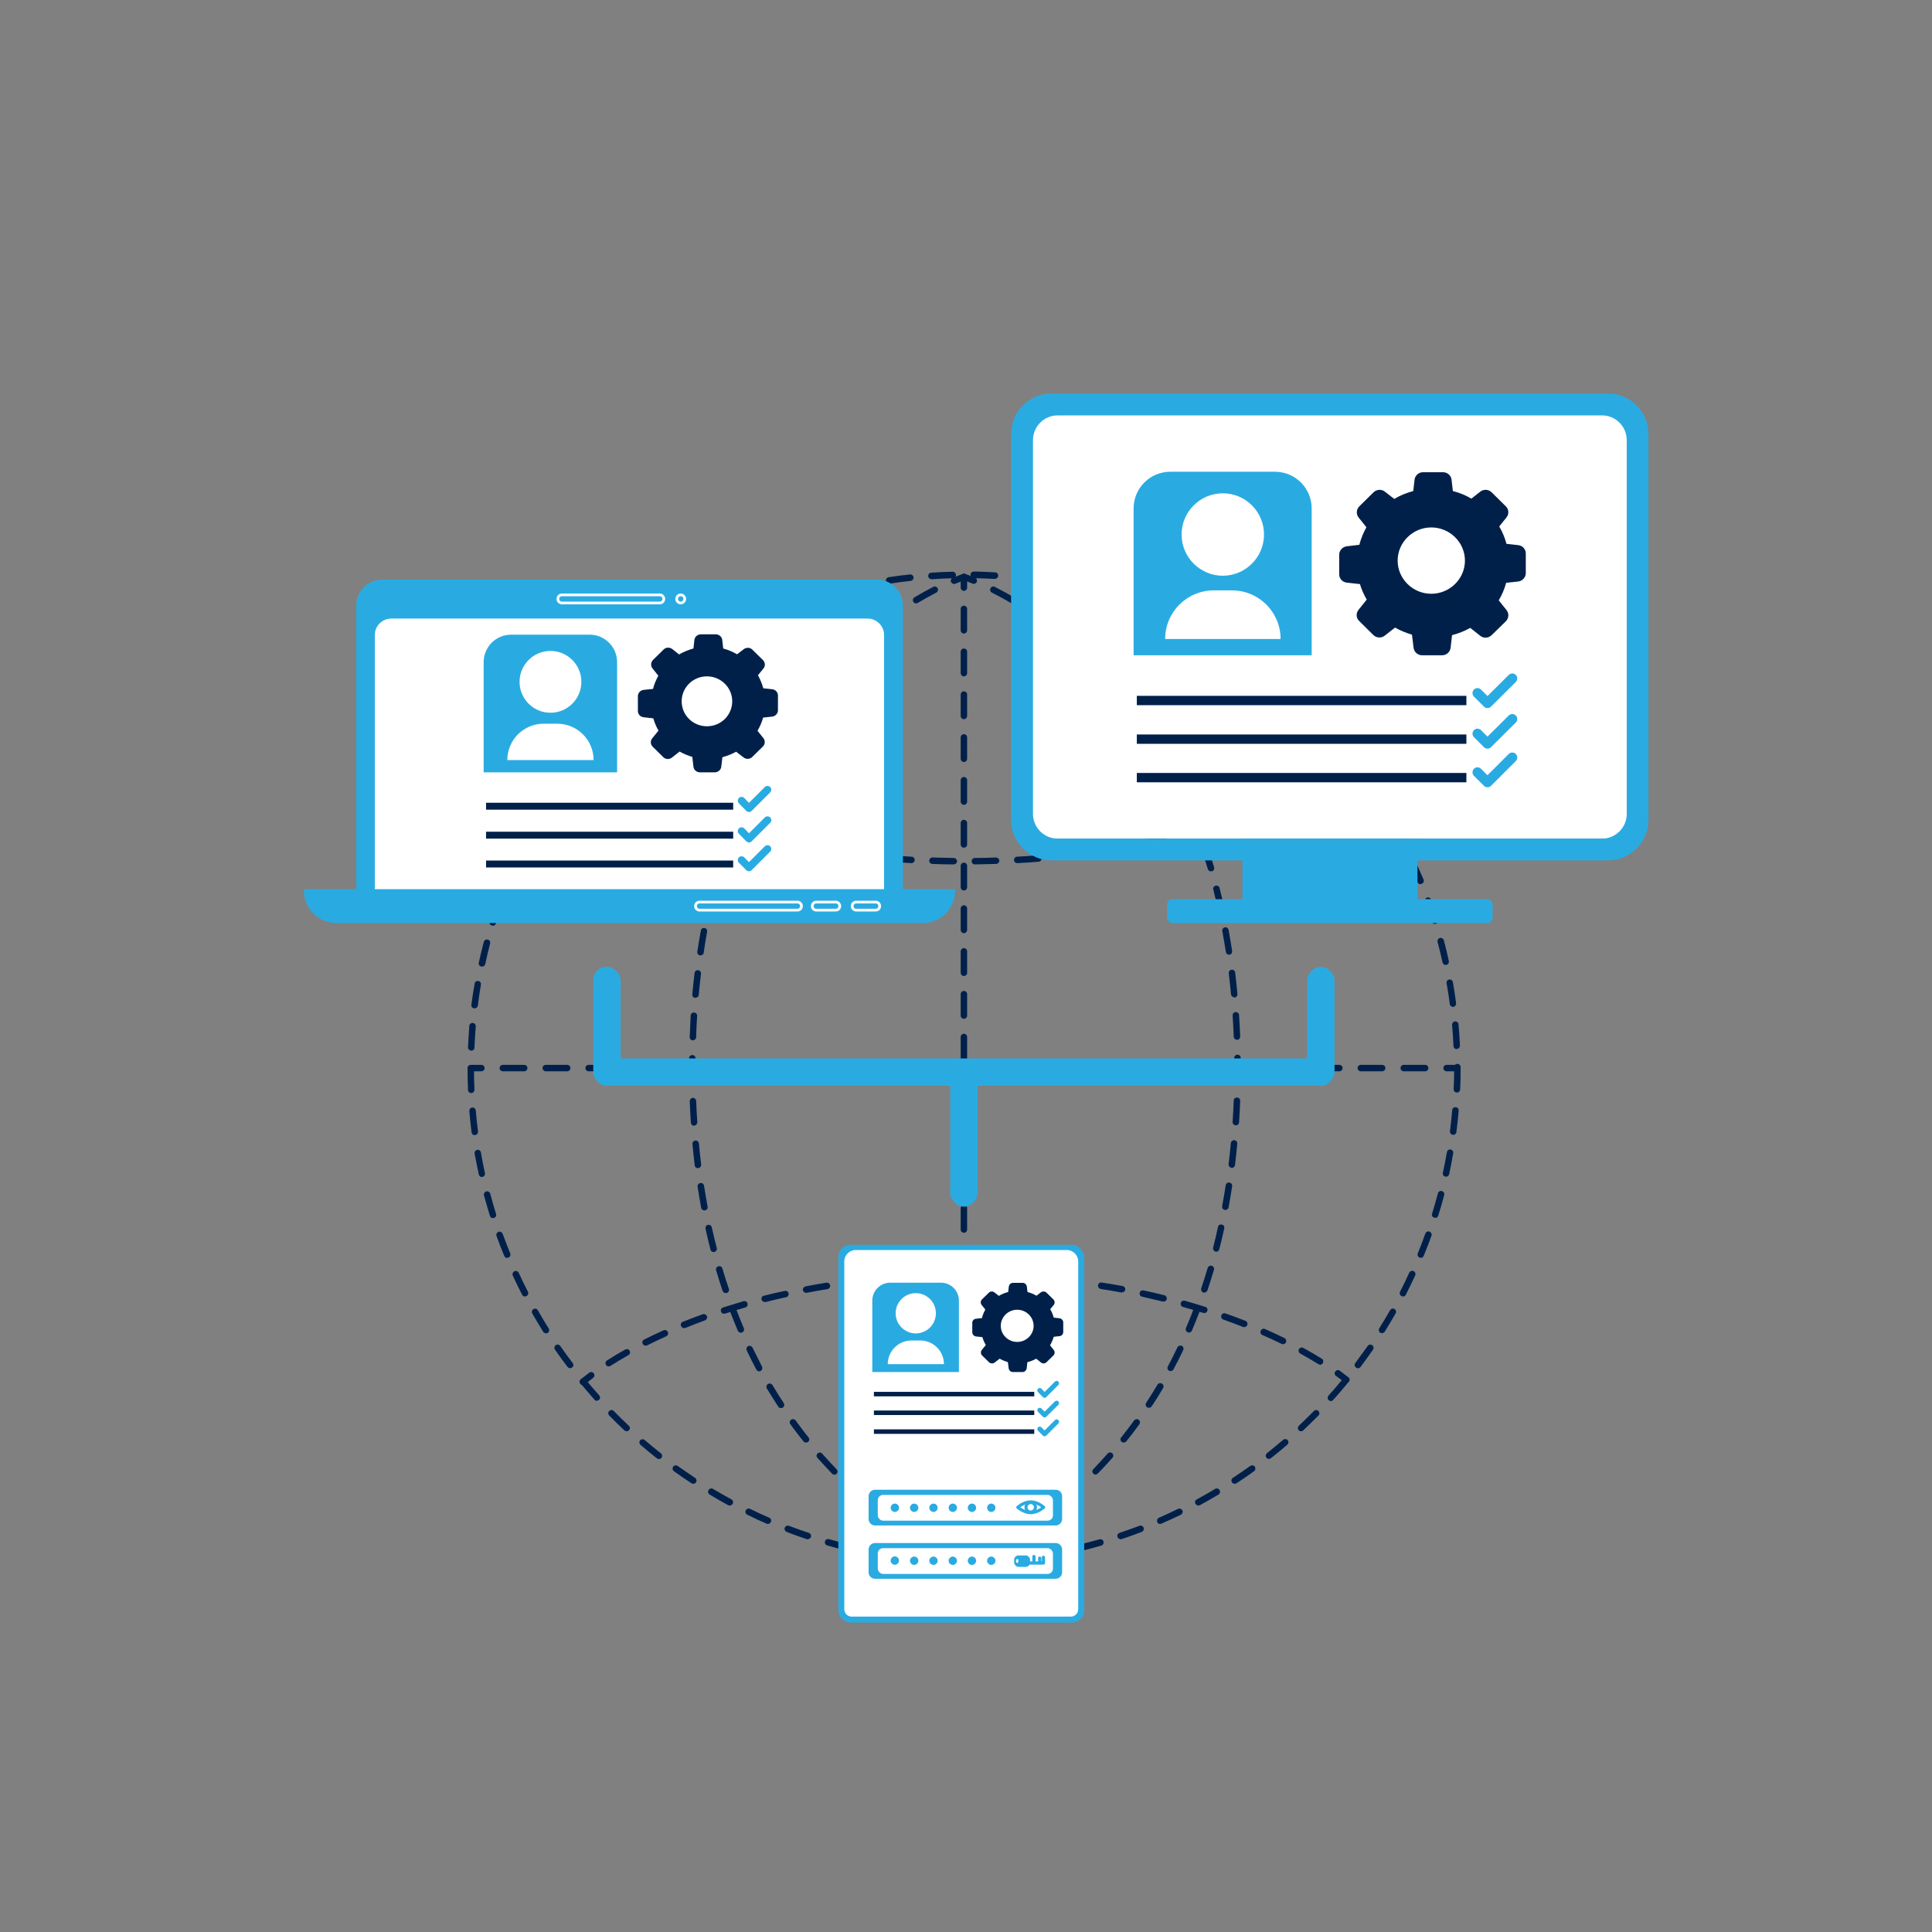 <?xml version="1.0" encoding="UTF-8"?>
<svg id="IPSEC-standard_connection_encryption" data-name="IPSEC-standard connection encryption" xmlns="http://www.w3.org/2000/svg" viewBox="0 0 120 120">
  <rect x="0" y="0" width="120" height="120" fill="#808080" stroke="none"/>
  <defs>
    <style>
      .cls-1 {
        stroke-width: .47px;
      }

      .cls-1, .cls-2, .cls-3, .cls-4 {
        fill: none;
      }

      .cls-1, .cls-2, .cls-4 {
        stroke: #29abe2;
        stroke-linecap: round;
        stroke-linejoin: round;
      }

      .cls-2 {
        stroke-width: .3px;
      }

      .cls-3 {
        stroke: #fff;
        stroke-miterlimit: 10;
        stroke-width: .17px;
      }

      .cls-4 {
        stroke-width: .62px;
      }

      .cls-5 {
        fill: #fff;
      }

      .cls-5, .cls-6, .cls-7 {
        stroke-width: 0px;
      }

      .cls-6 {
        fill: #29abe2;
      }

      .cls-7 {
        fill: #00204a;
      }
    </style>
  </defs>
  <g>
    <path class="cls-7" d="M59.87,97.18c-.22,0-.43,0-.65,0-.11,0-.2-.09-.2-.21,0-.11.09-.2.2-.2h0c.44,0,.87,0,1.31,0,.11,0,.2.09.21.2,0,.11-.09.2-.2.21-.23,0-.45,0-.68,0ZM57.91,97.11s0,0-.01,0c-.44-.03-.88-.07-1.32-.11-.11-.01-.19-.11-.18-.22.01-.11.11-.19.22-.18.43.05.87.08,1.3.11.11,0,.2.1.19.21,0,.11-.1.19-.2.19ZM61.86,97.11c-.11,0-.19-.08-.2-.19,0-.11.08-.21.19-.21.43-.03.87-.07,1.3-.11.11-.01.21.07.22.18.01.11-.07.21-.18.22-.44.05-.88.08-1.32.11,0,0,0,0-.01,0ZM55.29,96.84s-.02,0-.03,0c-.44-.07-.88-.14-1.31-.23-.11-.02-.18-.13-.16-.24.02-.11.13-.18.24-.16.43.08.86.16,1.29.22.11.02.19.12.17.23-.01.1-.1.17-.2.17ZM64.48,96.83c-.1,0-.18-.07-.2-.17-.02-.11.06-.21.17-.23.43-.06.87-.14,1.29-.22.11-.02.21.05.24.16.02.11-.05.22-.16.24-.43.08-.87.16-1.31.23-.01,0-.02,0-.03,0ZM52.71,96.33s-.03,0-.05,0c-.43-.1-.86-.22-1.28-.34-.11-.03-.17-.14-.14-.25.03-.11.14-.17.25-.14.42.12.84.23,1.27.33.11.03.17.13.15.24-.02.09-.1.15-.2.15ZM67.07,96.33c-.09,0-.17-.06-.2-.15-.03-.11.04-.22.15-.24.42-.1.85-.21,1.27-.33.11-.03.22.03.25.14.03.11-.03.22-.14.25-.42.12-.85.24-1.28.34-.02,0-.03,0-.05,0ZM50.17,95.61s-.04,0-.06-.01c-.42-.14-.84-.29-1.25-.45-.1-.04-.16-.16-.12-.26.04-.1.16-.16.26-.12.41.16.82.3,1.24.44.11.04.16.15.13.25-.03.08-.11.14-.19.14ZM69.6,95.6c-.08,0-.16-.05-.19-.14-.04-.11.02-.22.13-.25.41-.14.83-.29,1.23-.44.1-.04.22.01.26.12.04.1-.01.22-.12.26-.41.16-.83.31-1.25.45-.02,0-.04.01-.06.01ZM47.7,94.66s-.05,0-.08-.02c-.4-.17-.81-.36-1.21-.56-.1-.05-.14-.17-.09-.27.05-.1.17-.14.27-.09.39.19.79.38,1.19.55.1.04.15.16.1.26-.03.08-.11.12-.18.12ZM72.06,94.66c-.08,0-.15-.05-.18-.12-.04-.1,0-.22.1-.27.4-.17.8-.36,1.19-.55.1-.05.22,0,.27.09.05.1,0,.22-.09.27-.4.19-.8.38-1.2.55-.03.01-.05.02-.08.02ZM45.33,93.51s-.07,0-.1-.02c-.39-.21-.78-.43-1.15-.66-.1-.06-.13-.18-.07-.28.06-.1.18-.13.28-.07.37.22.76.44,1.14.65.1.05.13.18.08.27-.04.07-.11.11-.18.11ZM74.43,93.51c-.07,0-.14-.04-.18-.11-.05-.1-.02-.22.08-.27.38-.21.77-.42,1.14-.65.09-.06.22-.03.28.07.06.1.03.22-.07.28-.38.22-.76.45-1.15.66-.03.02-.06.02-.1.02ZM43.06,92.16s-.08-.01-.11-.03c-.37-.24-.74-.5-1.09-.75-.09-.06-.11-.19-.05-.28.07-.09.19-.11.28-.05.35.25.72.5,1.08.74.09.06.12.19.06.28-.04.06-.1.09-.17.09ZM76.69,92.16c-.07,0-.13-.03-.17-.09-.06-.09-.04-.22.06-.28.36-.24.73-.49,1.08-.74.09-.06.22-.04.28.05.06.09.04.22-.05.28-.36.26-.72.51-1.09.75-.03.02-.07.03-.11.03ZM78.82,90.62c-.06,0-.12-.03-.16-.08-.07-.09-.05-.21.03-.28.34-.27.68-.55,1.01-.83.08-.07.21-.06.28.02.07.08.06.21-.02.28-.33.29-.68.57-1.02.84-.04.03-.08.04-.12.04ZM40.92,90.62s-.09-.01-.12-.04c-.35-.27-.69-.56-1.02-.84-.08-.07-.09-.2-.02-.28.07-.08.2-.09.28-.02.33.28.67.56,1.01.83.09.07.1.2.03.28-.04.05-.1.08-.16.08ZM80.82,88.9c-.05,0-.11-.02-.15-.06-.08-.08-.07-.21,0-.28.32-.3.63-.61.94-.92.08-.08.21-.08.28,0,.08.08.08.21,0,.28-.31.31-.63.63-.95.93-.04.04-.09.05-.14.05ZM38.93,88.9s-.1-.02-.14-.05c-.32-.3-.64-.61-.95-.93-.08-.08-.08-.21,0-.28.08-.08.21-.08.28,0,.31.31.62.62.94.92.08.08.09.2,0,.28-.04.04-.09.06-.15.06ZM82.66,87.02s-.1-.02-.13-.05c-.08-.07-.09-.2-.02-.28.29-.32.58-.66.85-.99.07-.09.2-.1.28-.03.09.07.1.2.03.28-.28.34-.57.68-.87,1.01-.04.04-.09.07-.15.07ZM37.08,87.01c-.06,0-.11-.02-.15-.07-.29-.33-.59-.67-.87-1.01-.07-.09-.06-.21.03-.28.09-.07.21-.06.28.03.28.34.56.67.85.99.07.08.07.21-.02.28-.04.03-.09.05-.13.05ZM84.34,84.98s-.08-.01-.12-.04c-.09-.07-.11-.19-.04-.28.26-.35.52-.71.77-1.06.06-.09.19-.11.28-.05.09.06.11.19.05.28-.25.36-.51.72-.78,1.08-.04.05-.1.08-.16.08ZM35.41,84.98c-.06,0-.12-.03-.16-.08-.27-.35-.53-.71-.78-1.07-.06-.09-.04-.22.05-.28.09-.06.22-.04.28.05.25.36.5.71.77,1.06.07.09.05.22-.04.28-.04.03-.08.04-.12.04ZM33.91,82.81c-.07,0-.13-.03-.17-.09-.23-.37-.46-.76-.68-1.14-.05-.1-.02-.22.08-.27.1-.06.22-.02.27.08.21.38.44.75.67,1.12.06.09.03.22-.06.28-.03.02-.07.03-.11.03ZM85.84,82.81s-.07-.01-.11-.03c-.09-.06-.12-.18-.06-.28.23-.37.46-.75.67-1.12.06-.1.18-.13.27-.08.1.06.13.18.08.27-.22.38-.45.77-.68,1.14-.04.06-.1.09-.17.09ZM32.61,80.53c-.07,0-.14-.04-.18-.11-.2-.39-.4-.79-.58-1.19-.05-.1,0-.22.1-.27.1-.05.22,0,.27.1.18.39.37.79.57,1.17.05.1.01.22-.09.27-.03.01-.06.02-.09.02ZM87.14,80.52s-.06,0-.09-.02c-.1-.05-.14-.17-.09-.27.2-.39.39-.78.57-1.18.05-.1.17-.15.27-.1.1.05.15.17.1.27-.19.4-.38.8-.58,1.2-.04.07-.11.11-.18.11ZM31.51,78.14c-.08,0-.15-.05-.19-.13-.17-.41-.33-.82-.48-1.24-.04-.11.02-.22.12-.26.1-.04.22.02.26.12.15.41.31.82.47,1.22.04.1,0,.22-.11.26-.02.01-.05.01-.08.01ZM88.25,78.12s-.05,0-.08-.01c-.1-.04-.15-.16-.11-.26.17-.41.32-.82.47-1.23.04-.11.15-.16.26-.12.1.04.16.15.12.26-.15.41-.31.83-.48,1.24-.03.08-.11.13-.19.13ZM30.62,75.66c-.09,0-.17-.06-.19-.14-.13-.42-.25-.85-.37-1.27-.03-.11.04-.22.14-.25.11-.03.22.04.25.14.11.42.23.84.36,1.26.03.11-.03.22-.13.25-.02,0-.04,0-.06,0ZM89.14,75.63s-.04,0-.06,0c-.11-.03-.17-.15-.13-.25.13-.42.25-.84.36-1.26.03-.11.14-.17.25-.14.11.03.17.14.14.25-.11.42-.23.85-.37,1.28-.03.09-.11.14-.19.14ZM29.94,73.11c-.09,0-.18-.06-.2-.16-.09-.43-.18-.87-.26-1.3-.02-.11.05-.21.16-.23.11-.02.21.05.23.16.07.43.16.86.25,1.28.02.11-.05.22-.15.24-.01,0-.03,0-.04,0ZM89.81,73.08s-.03,0-.04,0c-.11-.02-.18-.13-.15-.24.09-.43.18-.86.25-1.28.02-.11.12-.18.23-.16.11.02.18.12.16.23-.07.43-.16.87-.25,1.3-.02.09-.1.16-.2.16ZM29.49,70.51c-.1,0-.19-.07-.2-.18-.06-.44-.1-.88-.14-1.32,0-.11.07-.21.18-.22.11-.01.21.07.22.18.04.43.08.87.14,1.3.01.11-.06.21-.17.23,0,0-.02,0-.03,0ZM90.26,70.48s-.02,0-.03,0c-.11-.01-.19-.12-.17-.23.06-.43.1-.87.14-1.3,0-.11.1-.19.22-.18.11,0,.19.11.18.22-.04.44-.08.88-.14,1.32-.01.1-.1.18-.2.18ZM29.27,67.89c-.11,0-.2-.08-.2-.19-.02-.44-.03-.88-.03-1.33,0-.11.09-.2.2-.2h0c.11,0,.2.09.2.2,0,.44.01.88.03,1.31,0,.11-.08.21-.19.21,0,0,0,0,0,0ZM90.48,67.86s0,0,0,0c-.11,0-.2-.1-.19-.21.02-.43.03-.87.03-1.31v-.06c0-.11.09-.2.2-.2s.2.09.2.2v.06c0,.44,0,.89-.03,1.33,0,.11-.09.19-.2.19ZM29.26,65.25s0,0,0,0c-.11,0-.2-.1-.19-.21.02-.44.05-.89.08-1.32,0-.11.1-.19.22-.18.11,0,.19.11.18.22-.04.43-.06.87-.08,1.31,0,.11-.09.19-.2.19ZM90.48,65.16c-.11,0-.2-.08-.2-.19-.02-.43-.05-.87-.09-1.31,0-.11.07-.21.18-.22.11-.01.21.07.22.18.04.44.07.88.09,1.32,0,.11-.08.21-.19.21,0,0,0,0,0,0ZM29.48,62.63s-.02,0-.03,0c-.11-.01-.19-.11-.17-.23.06-.44.12-.88.2-1.31.02-.11.12-.18.23-.16.11.02.18.12.16.23-.07.43-.14.86-.19,1.29-.01.1-.1.18-.2.18ZM90.25,62.54c-.1,0-.19-.07-.2-.18-.06-.43-.12-.87-.2-1.29-.02-.11.05-.21.16-.23.11-.02.21.05.23.16.08.43.14.87.2,1.31.01.11-.06.21-.17.23,0,0-.02,0-.03,0ZM29.93,60.03s-.03,0-.04,0c-.11-.02-.18-.13-.15-.24.09-.43.2-.86.31-1.29.03-.11.14-.17.25-.14.11.03.17.14.14.25-.11.42-.21.85-.3,1.27-.02.09-.1.16-.2.16ZM89.8,59.94c-.09,0-.18-.06-.2-.16-.09-.43-.2-.85-.31-1.27-.03-.11.04-.22.14-.25.11-.03.22.04.25.14.11.42.22.86.31,1.29.02.11-.04.22-.15.24-.01,0-.03,0-.04,0ZM30.6,57.48s-.04,0-.06,0c-.11-.03-.17-.15-.13-.25.13-.42.27-.85.42-1.26.04-.1.15-.16.26-.12.1.04.16.15.12.26-.15.41-.29.83-.41,1.25-.03.09-.11.14-.19.14ZM89.12,57.39c-.09,0-.17-.06-.19-.14-.13-.41-.27-.83-.42-1.24-.04-.1.02-.22.12-.26.1-.04.22.02.26.12.15.42.29.84.42,1.26.03.11-.03.22-.13.25-.02,0-.04,0-.06,0ZM31.49,54.99s-.05,0-.08-.01c-.1-.04-.15-.16-.11-.26.17-.41.34-.82.53-1.22.05-.1.17-.15.27-.1.1.05.15.17.1.27-.18.4-.36.8-.52,1.2-.03.08-.11.13-.19.13ZM88.23,54.92c-.08,0-.15-.05-.19-.13-.16-.4-.34-.8-.52-1.2-.05-.1,0-.22.1-.27.1-.05.22,0,.27.1.18.4.36.81.53,1.21.04.1,0,.22-.11.26-.03.01-.05.02-.08.02ZM32.59,52.59s-.06,0-.09-.02c-.1-.05-.14-.17-.09-.27.2-.39.41-.79.63-1.17.06-.1.18-.13.27-.08.1.05.13.18.08.27-.21.38-.42.77-.62,1.15-.04.07-.11.11-.18.11ZM87.13,52.53c-.07,0-.14-.04-.18-.11-.2-.39-.41-.77-.62-1.15-.06-.1-.02-.22.07-.27.1-.06.22-.02.27.08.22.38.43.77.63,1.16.05.1.01.22-.09.27-.03.02-.06.02-.09.02ZM33.89,50.3s-.07,0-.11-.03c-.09-.06-.12-.18-.06-.28.23-.37.48-.75.73-1.11.06-.09.19-.11.28-.05.09.06.11.19.05.28-.25.36-.49.73-.72,1.1-.04.06-.1.09-.17.09ZM85.82,50.24c-.07,0-.13-.03-.17-.09-.23-.37-.47-.74-.72-1.09-.06-.09-.04-.22.05-.28.09-.06.22-.04.28.05.25.36.49.73.73,1.11.06.09.03.22-.06.28-.03.02-.07.03-.11.03ZM35.39,48.12s-.08-.01-.12-.04c-.09-.07-.11-.19-.04-.28.26-.35.54-.7.82-1.04.07-.09.2-.1.28-.03.09.07.1.2.03.28-.28.34-.55.68-.81,1.03-.04.05-.1.08-.16.08ZM84.32,48.08c-.06,0-.12-.03-.16-.08-.26-.35-.53-.69-.81-1.03-.07-.09-.06-.21.03-.28.09-.07.21-.06.28.03.28.34.56.69.82,1.04.07.09.05.22-.04.28-.04.03-.08.04-.12.04ZM37.06,46.09s-.1-.02-.13-.05c-.08-.07-.09-.2-.02-.28.29-.33.6-.65.91-.97.08-.08.21-.08.28,0,.08.08.08.21,0,.28-.3.31-.6.63-.9.96-.04.04-.09.07-.15.07ZM82.65,46.05c-.06,0-.11-.02-.15-.07-.29-.32-.59-.64-.9-.95-.08-.08-.08-.21,0-.28.08-.08.21-.08.28,0,.31.31.61.64.91.97.07.08.07.21-.01.28-.04.03-.09.05-.13.05ZM38.91,44.2c-.05,0-.11-.02-.15-.06-.08-.08-.07-.21,0-.28.32-.3.65-.6.99-.89.08-.07.21-.06.28.02.07.08.06.21-.02.28-.33.28-.66.58-.97.88-.04.04-.09.05-.14.05ZM80.8,44.16s-.1-.02-.14-.05c-.32-.3-.65-.59-.98-.87-.08-.07-.09-.2-.02-.28.07-.08.2-.09.28-.02.33.29.66.58.99.89.08.08.09.2,0,.28-.04.04-.09.06-.15.06ZM40.9,42.48c-.06,0-.12-.03-.16-.08-.07-.09-.05-.21.03-.28.34-.27.7-.54,1.06-.8.09-.07.22-.04.28.05.07.09.04.22-.05.28-.35.25-.7.52-1.04.79-.04.03-.08.04-.12.04ZM78.8,42.45s-.09-.01-.12-.04c-.34-.27-.69-.53-1.05-.79-.09-.06-.11-.19-.05-.28.07-.09.19-.11.28-.05.36.26.72.53,1.06.8.09.07.1.2.03.28-.04.05-.1.08-.16.08ZM43.04,40.94c-.07,0-.13-.03-.17-.09-.06-.09-.04-.22.06-.28.37-.24.75-.48,1.12-.71.1-.06.22-.03.28.07.06.1.03.22-.07.28-.37.22-.74.46-1.11.7-.03.02-.07.03-.11.03ZM76.66,40.91s-.08-.01-.11-.03c-.36-.24-.74-.47-1.11-.7-.1-.06-.13-.18-.07-.28.06-.1.18-.13.28-.07.38.23.76.46,1.13.7.09.06.12.19.06.28-.04.06-.1.09-.17.09ZM45.29,39.59c-.07,0-.14-.04-.18-.11-.05-.1-.02-.22.08-.27.39-.21.78-.41,1.18-.61.1-.05.22,0,.27.09.05.1,0,.22-.09.27-.39.19-.78.39-1.16.6-.03.02-.06.02-.1.02ZM74.39,39.56s-.06,0-.1-.02c-.38-.21-.78-.41-1.17-.6-.1-.05-.14-.17-.09-.27.05-.1.17-.14.27-.09.4.19.79.4,1.18.61.1.05.13.17.08.27-.04.07-.11.11-.18.11ZM47.66,38.44c-.08,0-.15-.05-.18-.12-.04-.1,0-.22.1-.27.4-.17.81-.34,1.22-.5.1-.04.22.01.26.12.04.1-.01.22-.12.26-.41.16-.81.32-1.21.5-.03.01-.05.02-.08.02ZM72.02,38.4s-.05,0-.08-.02c-.4-.17-.81-.34-1.22-.49-.1-.04-.16-.16-.12-.26.04-.1.16-.16.26-.12.41.16.83.33,1.23.5.1.04.15.16.11.26-.03.08-.11.12-.19.12ZM50.11,37.49c-.08,0-.16-.05-.19-.14-.04-.11.02-.22.13-.25.42-.14.84-.27,1.27-.4.11-.03.22.03.25.14.03.11-.03.22-.14.25-.42.12-.84.25-1.25.39-.02,0-.04.01-.06.01ZM69.55,37.46s-.04,0-.06-.01c-.41-.14-.83-.27-1.25-.39-.11-.03-.17-.14-.14-.25.03-.11.14-.17.25-.14.42.12.85.25,1.27.39.11.04.16.15.13.25-.03.08-.11.14-.19.14ZM52.65,36.76c-.09,0-.17-.06-.2-.15-.03-.11.04-.22.15-.24.43-.1.86-.2,1.3-.28.11-.02.21.05.24.16.02.11-.05.22-.16.24-.43.08-.86.18-1.28.28-.02,0-.03,0-.05,0ZM67.01,36.74s-.03,0-.05,0c-.42-.1-.85-.19-1.28-.28-.11-.02-.18-.13-.16-.24.02-.11.13-.18.24-.16.43.08.87.18,1.3.28.11.03.17.13.15.24-.02.09-.1.15-.2.15ZM55.23,36.25c-.1,0-.18-.07-.2-.17-.02-.11.06-.21.17-.23.44-.07.88-.12,1.32-.17.11-.01.21.07.22.18.01.11-.07.21-.18.22-.43.05-.87.1-1.3.17-.01,0-.02,0-.03,0ZM64.43,36.24s-.02,0-.03,0c-.43-.06-.87-.12-1.3-.17-.11-.01-.19-.11-.18-.22.01-.11.11-.19.22-.18.44.05.88.1,1.32.17.11.02.19.12.17.23-.01.1-.1.17-.2.17ZM57.85,35.97c-.11,0-.19-.08-.2-.19,0-.11.08-.21.19-.21.44-.03.88-.05,1.33-.06.11,0,.2.09.21.2,0,.11-.09.2-.2.21-.44,0-.88.03-1.31.06,0,0,0,0-.01,0ZM61.8,35.96s0,0-.01,0c-.43-.03-.87-.04-1.31-.05-.11,0-.2-.09-.2-.21,0-.11.09-.2.2-.2h0c.44,0,.89.03,1.33.05.11,0,.2.1.19.21,0,.11-.1.19-.2.19Z"/>
    <g>
      <path class="cls-7" d="M59.87,36.7c-.11,0-.2-.09-.2-.2v-.66c0-.11.09-.2.2-.2s.2.09.2.2v.66c0,.11-.09.2-.2.2Z"/>
      <path class="cls-7" d="M59.87,95.19c-.11,0-.2-.09-.2-.2v-1.33c0-.11.09-.2.2-.2s.2.09.2.2v1.33c0,.11-.09.2-.2.2ZM59.87,92.53c-.11,0-.2-.09-.2-.2v-1.33c0-.11.09-.2.2-.2s.2.09.2.2v1.33c0,.11-.09.2-.2.2ZM59.87,89.87c-.11,0-.2-.09-.2-.2v-1.33c0-.11.09-.2.2-.2s.2.09.2.2v1.33c0,.11-.09.2-.2.2ZM59.87,87.21c-.11,0-.2-.09-.2-.2v-1.33c0-.11.09-.2.2-.2s.2.09.2.2v1.33c0,.11-.09.2-.2.2ZM59.87,84.55c-.11,0-.2-.09-.2-.2v-1.33c0-.11.09-.2.2-.2s.2.09.2.2v1.33c0,.11-.09.2-.2.2ZM59.87,81.89c-.11,0-.2-.09-.2-.2v-1.33c0-.11.09-.2.2-.2s.2.09.2.2v1.33c0,.11-.09.2-.2.2ZM59.87,79.23c-.11,0-.2-.09-.2-.2v-1.33c0-.11.09-.2.2-.2s.2.09.2.2v1.33c0,.11-.09.2-.2.2ZM59.87,76.57c-.11,0-.2-.09-.2-.2v-1.33c0-.11.09-.2.2-.2s.2.09.2.2v1.33c0,.11-.09.2-.2.2ZM59.87,73.92c-.11,0-.2-.09-.2-.2v-1.33c0-.11.09-.2.2-.2s.2.09.2.2v1.33c0,.11-.09.2-.2.2ZM59.87,71.26c-.11,0-.2-.09-.2-.2v-1.33c0-.11.09-.2.2-.2s.2.09.2.2v1.33c0,.11-.09.2-.2.2ZM59.87,68.6c-.11,0-.2-.09-.2-.2v-1.33c0-.11.09-.2.2-.2s.2.09.2.2v1.33c0,.11-.09.2-.2.2ZM59.87,65.94c-.11,0-.2-.09-.2-.2v-1.33c0-.11.09-.2.2-.2s.2.09.2.2v1.33c0,.11-.09.2-.2.2ZM59.87,63.28c-.11,0-.2-.09-.2-.2v-1.33c0-.11.09-.2.2-.2s.2.09.2.2v1.33c0,.11-.09.2-.2.2ZM59.87,60.62c-.11,0-.2-.09-.2-.2v-1.33c0-.11.09-.2.2-.2s.2.09.2.2v1.33c0,.11-.09.2-.2.2ZM59.87,57.96c-.11,0-.2-.09-.2-.2v-1.33c0-.11.09-.2.2-.2s.2.09.2.2v1.33c0,.11-.09.2-.2.2ZM59.87,55.31c-.11,0-.2-.09-.2-.2v-1.33c0-.11.09-.2.2-.2s.2.09.2.2v1.33c0,.11-.09.2-.2.2ZM59.87,52.65c-.11,0-.2-.09-.2-.2v-1.33c0-.11.09-.2.2-.2s.2.09.2.2v1.33c0,.11-.09.2-.2.2ZM59.87,49.99c-.11,0-.2-.09-.2-.2v-1.33c0-.11.09-.2.2-.2s.2.09.2.2v1.33c0,.11-.09.2-.2.2ZM59.87,47.33c-.11,0-.2-.09-.2-.2v-1.33c0-.11.09-.2.2-.2s.2.09.2.2v1.33c0,.11-.09.2-.2.2ZM59.87,44.67c-.11,0-.2-.09-.2-.2v-1.33c0-.11.09-.2.2-.2s.2.09.2.2v1.33c0,.11-.09.2-.2.2ZM59.87,42.01c-.11,0-.2-.09-.2-.2v-1.33c0-.11.09-.2.2-.2s.2.09.2.2v1.33c0,.11-.09.2-.2.2ZM59.87,39.35c-.11,0-.2-.09-.2-.2v-1.33c0-.11.09-.2.2-.2s.2.09.2.2v1.33c0,.11-.09.2-.2.2Z"/>
      <path class="cls-7" d="M59.87,97.18c-.11,0-.2-.09-.2-.2v-.66c0-.11.09-.2.2-.2s.2.09.2.2v.66c0,.11-.09.2-.2.2Z"/>
    </g>
    <g>
      <path class="cls-7" d="M60.49,36.27s-.05,0-.08-.02c-.38-.16-.6-.23-.6-.23-.11-.03-.16-.15-.13-.25.03-.11.15-.16.25-.13,0,0,.24.08.63.24.1.04.15.16.11.26-.03.08-.11.12-.19.12Z"/>
      <path class="cls-7" d="M61.71,96.36c-.07,0-.14-.04-.18-.11-.05-.1-.01-.22.09-.27.38-.2.77-.41,1.15-.64.1-.06.22-.03.28.07.06.1.03.22-.07.28-.39.23-.78.45-1.17.65-.03.02-.06.02-.09.02ZM63.99,95c-.06,0-.13-.03-.17-.09-.06-.09-.04-.22.05-.28.36-.24.72-.5,1.07-.77.09-.07.21-.05.28.04.07.09.05.21-.04.28-.36.27-.72.53-1.09.78-.03.02-.07.03-.11.03ZM66.11,93.4c-.06,0-.11-.02-.15-.07-.07-.08-.06-.21.02-.28.33-.28.67-.58.99-.87.08-.08.21-.07.28,0,.08.08.07.21-.01.28-.33.3-.66.6-1,.89-.04.03-.08.05-.13.05ZM68.05,91.59c-.05,0-.1-.02-.14-.06-.08-.08-.08-.21,0-.28.3-.31.6-.64.89-.97.07-.08.2-.09.28-.02.08.07.09.2.02.28-.29.33-.6.67-.91.98-.04.04-.09.06-.14.06ZM69.8,89.6s-.09-.01-.13-.04c-.09-.07-.1-.2-.03-.28.27-.34.54-.69.8-1.05.07-.09.19-.11.28-.05.09.07.11.19.05.28-.26.36-.53.72-.81,1.06-.04.05-.1.08-.16.08ZM71.36,87.44s-.08-.01-.11-.03c-.09-.06-.12-.19-.06-.28.24-.36.47-.74.7-1.12.06-.1.18-.13.28-.07.1.06.13.18.07.28-.23.38-.46.77-.71,1.13-.04.06-.1.09-.17.09ZM72.71,85.16s-.06,0-.09-.02c-.1-.05-.14-.17-.08-.27.2-.39.4-.78.59-1.18.05-.1.17-.14.27-.1.1.05.14.17.09.27-.19.4-.39.8-.6,1.19-.04.07-.11.11-.18.11ZM73.85,82.77s-.05,0-.08-.02c-.1-.04-.15-.16-.11-.26.17-.4.34-.81.49-1.22.04-.1.16-.16.26-.12.1.04.16.16.12.26-.16.42-.33.83-.5,1.24-.03.08-.11.12-.19.12ZM74.8,80.29s-.04,0-.06-.01c-.11-.04-.16-.15-.13-.26.14-.41.27-.83.4-1.26.03-.11.14-.17.25-.14.11.03.17.14.14.25-.13.43-.26.86-.4,1.27-.03.08-.11.14-.19.14ZM75.55,77.74s-.03,0-.05,0c-.11-.03-.17-.14-.15-.25.11-.42.21-.85.3-1.28.02-.11.13-.18.24-.15.11.02.18.13.15.24-.09.43-.2.87-.31,1.3-.02.09-.11.15-.19.15ZM76.11,75.15s-.02,0-.04,0c-.11-.02-.18-.13-.16-.23.08-.42.15-.86.22-1.3.02-.11.12-.19.23-.17.11.02.19.12.17.23-.07.44-.14.89-.22,1.31-.02.1-.1.16-.2.16ZM76.51,72.53s-.02,0-.02,0c-.11-.01-.19-.11-.18-.22.05-.44.1-.88.14-1.31.01-.11.11-.19.22-.18.11.01.19.11.18.22-.04.44-.09.88-.14,1.32-.01.1-.1.18-.2.18ZM76.76,69.89s0,0-.01,0c-.11,0-.2-.1-.19-.21.03-.44.05-.88.07-1.32,0-.11.09-.2.21-.19.11,0,.2.1.19.21-.02.44-.04.89-.07,1.33,0,.11-.1.19-.2.19ZM76.86,67.24h0c-.11,0-.2-.09-.2-.2,0-.23,0-.46,0-.7,0-.21,0-.42,0-.63,0-.11.09-.2.2-.2.12,0,.2.09.2.2,0,.21,0,.42,0,.63,0,.23,0,.47,0,.7,0,.11-.09.2-.2.2ZM76.83,64.58c-.11,0-.2-.09-.2-.19-.02-.44-.04-.88-.07-1.32,0-.11.08-.21.19-.21.11,0,.21.08.21.19.03.44.05.89.07,1.33,0,.11-.08.2-.19.21,0,0,0,0,0,0ZM76.66,61.94c-.1,0-.19-.08-.2-.18-.04-.44-.09-.88-.14-1.31-.01-.11.07-.21.18-.22.11-.01.21.07.22.18.05.44.1.88.14,1.33.01.11-.07.21-.18.22,0,0-.01,0-.02,0ZM76.34,59.3c-.1,0-.18-.07-.2-.17-.07-.43-.14-.87-.22-1.3-.02-.11.05-.21.16-.23.11-.02.21.05.23.16.08.43.15.88.22,1.31.02.11-.06.21-.17.23-.01,0-.02,0-.03,0ZM75.86,56.69c-.09,0-.18-.06-.2-.16-.09-.43-.2-.86-.3-1.28-.03-.11.04-.22.15-.24.11-.03.22.04.24.15.11.42.21.86.31,1.3.02.11-.05.22-.15.24-.01,0-.03,0-.04,0ZM75.21,54.12c-.09,0-.17-.06-.19-.14-.12-.42-.26-.84-.4-1.26-.04-.11.02-.22.13-.25.11-.04.22.02.26.13.14.42.28.85.4,1.27.03.11-.03.22-.14.25-.02,0-.04,0-.06,0ZM74.37,51.61c-.08,0-.16-.05-.19-.13-.16-.41-.32-.82-.49-1.22-.04-.1,0-.22.11-.26.1-.04.22,0,.26.11.17.4.34.82.5,1.24.04.1-.01.22-.12.26-.02,0-.05.01-.07.01ZM73.32,49.17c-.08,0-.15-.04-.18-.11-.19-.4-.39-.79-.59-1.18-.05-.1-.02-.22.08-.27.1-.05.22-.01.27.08.21.39.41.79.6,1.19.05.1,0,.22-.09.27-.03.01-.06.02-.09.02ZM72.08,46.83c-.07,0-.14-.04-.17-.1-.22-.38-.46-.76-.7-1.12-.06-.09-.04-.22.06-.28.09-.06.22-.04.28.06.24.37.48.75.71,1.13.06.1.02.22-.07.28-.03.02-.07.03-.1.03ZM70.62,44.61c-.06,0-.12-.03-.16-.08-.26-.36-.53-.71-.8-1.05-.07-.09-.06-.21.03-.28.09-.07.21-.06.28.03.28.34.55.7.81,1.06.07.09.05.22-.04.28-.04.03-.08.04-.12.04ZM68.96,42.54c-.06,0-.11-.02-.15-.07-.29-.33-.59-.65-.9-.96-.08-.08-.08-.21,0-.28.08-.08.21-.08.28,0,.31.32.62.65.91.98.07.08.07.21-.02.28-.04.03-.09.05-.13.05ZM67.11,40.64s-.1-.02-.14-.05c-.32-.3-.65-.59-.99-.87-.09-.07-.1-.2-.03-.28.07-.09.2-.1.28-.03.34.28.68.58,1.01.88.08.08.09.2.01.28-.04.04-.09.06-.15.06ZM65.07,38.94s-.08-.01-.12-.04c-.35-.26-.71-.52-1.08-.76-.09-.06-.12-.19-.06-.28.06-.09.19-.12.28-.06.37.25.73.51,1.09.77.09.07.11.19.04.28-.04.05-.1.08-.16.08ZM62.86,37.47s-.07,0-.1-.03c-.38-.23-.77-.44-1.15-.63-.1-.05-.14-.17-.09-.27.05-.1.17-.14.27-.09.39.2.79.42,1.18.65.1.06.13.18.07.28-.04.06-.1.1-.17.1Z"/>
      <path class="cls-7" d="M59.87,97.18c-.08,0-.16-.05-.19-.14-.03-.11.02-.22.13-.25,0,0,.22-.07.6-.23.1-.04.22,0,.26.11.04.1,0,.22-.11.26-.4.17-.62.24-.63.25-.02,0-.04,0-.06,0Z"/>
    </g>
    <g>
      <path class="cls-7" d="M59.26,36.27c-.08,0-.15-.05-.19-.12-.04-.1,0-.22.11-.26.4-.17.62-.24.63-.24.11-.03.22.02.25.13.03.11-.02.22-.13.25,0,0-.22.07-.6.23-.03.01-.05.02-.08.02Z"/>
      <path class="cls-7" d="M58.15,96.36s-.06,0-.09-.02c-.39-.2-.78-.42-1.17-.65-.1-.06-.13-.18-.07-.28.06-.1.18-.13.28-.07.38.23.77.44,1.15.64.1.05.14.17.09.27-.04.07-.11.11-.18.11ZM55.87,95s-.08-.01-.11-.03c-.37-.25-.73-.51-1.09-.78-.09-.07-.11-.19-.04-.28.07-.09.19-.11.28-.04.35.26.71.52,1.07.77.09.06.12.19.05.28-.04.06-.1.09-.17.09ZM53.76,93.4s-.09-.02-.13-.05c-.34-.28-.68-.58-1-.89-.08-.08-.09-.2-.01-.28.08-.08.2-.09.28,0,.32.3.65.59.99.87.09.07.1.2.02.28-.04.05-.1.07-.15.07ZM51.82,91.59c-.05,0-.1-.02-.14-.06-.31-.32-.61-.65-.91-.98-.07-.08-.07-.21.02-.28.08-.07.21-.07.28.02.29.33.59.65.89.97.08.08.08.21,0,.28-.04.04-.09.06-.14.06ZM50.06,89.6c-.06,0-.12-.03-.16-.08-.28-.35-.55-.7-.81-1.06-.07-.09-.04-.22.05-.28.09-.06.22-.04.28.05.26.35.52.71.8,1.05.07.09.06.21-.03.28-.04.03-.08.04-.13.04ZM48.51,87.46c-.07,0-.13-.03-.17-.09-.24-.37-.48-.75-.71-1.13-.06-.1-.02-.22.07-.28.1-.06.22-.02.28.07.22.38.46.75.7,1.12.06.09.03.22-.06.28-.03.02-.07.03-.11.03ZM47.16,85.18c-.07,0-.14-.04-.18-.11-.21-.39-.41-.79-.6-1.19-.05-.1,0-.22.09-.27.1-.05.22,0,.27.09.19.39.39.79.59,1.18.05.1.01.22-.08.27-.03.02-.06.02-.09.02ZM46.02,82.78c-.08,0-.15-.05-.19-.12-.17-.41-.34-.82-.5-1.24-.04-.1.01-.22.12-.26.1-.04.22.01.26.12.16.41.32.82.49,1.22.04.1,0,.22-.11.26-.03.01-.05.02-.08.02ZM45.07,80.31c-.08,0-.16-.05-.19-.14-.14-.42-.28-.84-.4-1.27-.03-.11.03-.22.14-.25.11-.03.22.03.25.14.12.42.26.84.4,1.26.04.11-.02.22-.13.26-.02,0-.04.01-.06.01ZM44.32,77.77c-.09,0-.17-.06-.19-.15-.11-.42-.21-.86-.31-1.3-.02-.11.04-.22.15-.24.11-.02.22.04.24.15.09.43.2.86.31,1.28.03.11-.04.22-.14.25-.02,0-.03,0-.05,0ZM43.75,75.18c-.1,0-.18-.07-.2-.16-.08-.43-.15-.87-.22-1.31-.02-.11.06-.21.17-.23.11-.02.21.06.23.17.07.44.14.87.22,1.3.02.11-.05.21-.16.23-.01,0-.02,0-.04,0ZM43.35,72.56c-.1,0-.19-.07-.2-.18-.05-.44-.1-.88-.14-1.32-.01-.11.07-.21.18-.22.11-.01.21.07.22.18.04.44.09.88.14,1.31.01.11-.07.21-.18.22,0,0-.02,0-.02,0ZM43.11,69.92c-.11,0-.19-.08-.2-.19-.03-.44-.05-.88-.07-1.33,0-.11.08-.2.19-.21.12,0,.2.08.21.19.02.44.04.88.07,1.32,0,.11-.08.21-.19.21,0,0,0,0-.01,0ZM43,67.27c-.11,0-.2-.09-.2-.2,0-.24,0-.49,0-.74,0-.2,0-.4,0-.6,0-.11.09-.2.2-.2h0c.11,0,.2.09.2.2,0,.2,0,.39,0,.59,0,.25,0,.49,0,.73,0,.11-.09.2-.2.2h0ZM43.03,64.62s0,0,0,0c-.11,0-.2-.1-.19-.21.02-.44.04-.89.06-1.33,0-.11.1-.2.21-.19.11,0,.2.1.19.21-.03.44-.05.88-.06,1.32,0,.11-.09.19-.2.19ZM43.2,61.98s-.01,0-.02,0c-.11,0-.19-.11-.18-.22.04-.44.09-.89.14-1.32.01-.11.11-.19.22-.18.11.01.19.11.18.22-.05.43-.1.87-.14,1.31,0,.1-.1.18-.2.18ZM43.51,59.34s-.02,0-.03,0c-.11-.02-.19-.12-.17-.23.07-.44.14-.88.22-1.31.02-.11.12-.18.23-.16.11.02.18.12.16.23-.08.43-.15.86-.21,1.3-.01.1-.1.17-.2.17ZM43.98,56.74s-.03,0-.04,0c-.11-.02-.18-.13-.15-.24.09-.43.2-.87.3-1.3.03-.11.14-.17.24-.15.11.03.17.14.15.24-.11.42-.21.85-.3,1.28-.02.09-.1.16-.2.16ZM44.63,54.17s-.04,0-.06,0c-.11-.03-.17-.14-.14-.25.12-.43.26-.86.4-1.27.04-.11.15-.16.25-.13.11.04.16.15.13.25-.14.41-.27.84-.39,1.26-.03.09-.11.15-.19.15ZM45.46,51.65s-.05,0-.07-.01c-.1-.04-.16-.16-.12-.26.16-.42.32-.83.49-1.24.04-.1.16-.15.26-.11.1.04.15.16.11.26-.17.4-.33.81-.49,1.22-.03.08-.11.13-.19.13ZM46.49,49.21s-.06,0-.09-.02c-.1-.05-.14-.17-.1-.27.19-.4.39-.8.6-1.19.05-.1.17-.14.27-.08.1.05.14.17.08.27-.2.38-.4.78-.59,1.18-.03.07-.11.12-.18.12ZM47.73,46.87s-.07,0-.1-.03c-.1-.06-.13-.18-.07-.28.22-.38.46-.77.7-1.14.06-.09.18-.12.28-.06.09.06.12.19.06.28-.24.36-.47.74-.69,1.12-.04.06-.1.1-.17.1ZM49.17,44.64s-.08-.01-.12-.04c-.09-.06-.11-.19-.05-.28.26-.36.53-.72.8-1.07.07-.09.2-.1.28-.03.09.07.1.2.03.28-.27.34-.54.69-.79,1.05-.04.05-.1.08-.16.08ZM50.82,42.57s-.09-.02-.13-.05c-.08-.07-.09-.2-.02-.28.29-.33.6-.67.91-.98.08-.08.2-.08.28,0,.08.08.08.2,0,.28-.3.31-.6.64-.89.97-.04.05-.1.07-.15.07ZM52.67,40.66c-.05,0-.11-.02-.15-.06-.08-.08-.07-.21,0-.28.32-.3.66-.6,1-.89.08-.07.21-.06.28.02.07.09.06.21-.02.28-.33.28-.66.57-.98.87-.04.04-.09.05-.14.05ZM54.69,38.96c-.06,0-.12-.03-.16-.08-.07-.09-.05-.22.04-.28.36-.27.72-.53,1.09-.78.09-.06.22-.04.28.05.06.09.04.22-.05.28-.36.24-.72.5-1.07.76-.04.03-.08.04-.12.04ZM56.9,37.48c-.07,0-.14-.04-.17-.1-.06-.1-.03-.22.07-.28.39-.23.78-.45,1.17-.65.1-.05.22-.01.27.09.05.1.01.22-.09.27-.38.2-.77.41-1.15.64-.03.02-.07.03-.1.03Z"/>
      <path class="cls-7" d="M59.99,97.18s-.04,0-.06,0c0,0-.23-.08-.63-.25-.1-.04-.15-.16-.11-.26.04-.1.16-.15.26-.11.38.16.6.23.6.23.11.03.16.15.13.25-.03.08-.11.14-.19.14Z"/>
    </g>
    <g>
      <path class="cls-7" d="M29.9,66.54h-.66c-.11,0-.2-.09-.2-.2s.09-.2.2-.2h.66c.11,0,.2.09.2.2s-.09.2-.2.2Z"/>
      <path class="cls-7" d="M88.52,66.54h-1.33c-.11,0-.2-.09-.2-.2s.09-.2.2-.2h1.33c.11,0,.2.09.2.2s-.09.2-.2.2ZM85.85,66.54h-1.33c-.11,0-.2-.09-.2-.2s.09-.2.2-.2h1.33c.11,0,.2.09.2.2s-.09.2-.2.2ZM83.19,66.54h-1.33c-.11,0-.2-.09-.2-.2s.09-.2.2-.2h1.33c.11,0,.2.09.2.2s-.09.2-.2.2ZM80.52,66.54h-1.33c-.11,0-.2-.09-.2-.2s.09-.2.2-.2h1.33c.11,0,.2.09.2.2s-.09.2-.2.2ZM77.86,66.54h-1.33c-.11,0-.2-.09-.2-.2s.09-.2.2-.2h1.33c.11,0,.2.09.2.2s-.09.2-.2.2ZM75.19,66.54h-1.33c-.11,0-.2-.09-.2-.2s.09-.2.2-.2h1.33c.11,0,.2.09.2.2s-.09.2-.2.2ZM72.53,66.54h-1.33c-.11,0-.2-.09-.2-.2s.09-.2.2-.2h1.33c.11,0,.2.09.2.2s-.09.2-.2.2ZM69.87,66.54h-1.33c-.11,0-.2-.09-.2-.2s.09-.2.2-.2h1.33c.11,0,.2.09.2.2s-.09.2-.2.2ZM67.2,66.54h-1.33c-.11,0-.2-.09-.2-.2s.09-.2.2-.2h1.33c.11,0,.2.09.2.2s-.09.2-.2.2ZM64.54,66.54h-1.33c-.11,0-.2-.09-.2-.2s.09-.2.2-.2h1.33c.11,0,.2.09.2.2s-.09.2-.2.2ZM61.87,66.54h-1.33c-.11,0-.2-.09-.2-.2s.09-.2.2-.2h1.33c.11,0,.2.09.2.2s-.09.2-.2.2ZM59.21,66.54h-1.33c-.11,0-.2-.09-.2-.2s.09-.2.2-.2h1.33c.11,0,.2.09.2.2s-.09.2-.2.2ZM56.54,66.54h-1.33c-.11,0-.2-.09-.2-.2s.09-.2.2-.2h1.33c.11,0,.2.09.2.2s-.09.2-.2.2ZM53.88,66.54h-1.33c-.11,0-.2-.09-.2-.2s.09-.2.2-.2h1.33c.11,0,.2.09.2.2s-.09.2-.2.2ZM51.21,66.54h-1.33c-.11,0-.2-.09-.2-.2s.09-.2.2-.2h1.33c.11,0,.2.09.2.2s-.09.2-.2.2ZM48.55,66.54h-1.33c-.11,0-.2-.09-.2-.2s.09-.2.2-.2h1.33c.11,0,.2.09.2.2s-.09.2-.2.2ZM45.89,66.54h-1.33c-.11,0-.2-.09-.2-.2s.09-.2.2-.2h1.33c.11,0,.2.09.2.2s-.09.2-.2.2ZM43.22,66.54h-1.33c-.11,0-.2-.09-.2-.2s.09-.2.2-.2h1.33c.11,0,.2.09.2.2s-.09.2-.2.2ZM40.56,66.54h-1.33c-.11,0-.2-.09-.2-.2s.09-.2.2-.2h1.33c.11,0,.2.09.2.2s-.09.2-.2.2ZM37.89,66.54h-1.33c-.11,0-.2-.09-.2-.2s.09-.2.2-.2h1.33c.11,0,.2.09.2.2s-.09.2-.2.2ZM35.23,66.54h-1.33c-.11,0-.2-.09-.2-.2s.09-.2.2-.2h1.33c.11,0,.2.09.2.2s-.09.2-.2.2ZM32.56,66.54h-1.33c-.11,0-.2-.09-.2-.2s.09-.2.2-.2h1.33c.11,0,.2.09.2.2s-.09.2-.2.2Z"/>
      <path class="cls-7" d="M90.51,66.54h-.66c-.11,0-.2-.09-.2-.2s.09-.2.2-.2h.66c.11,0,.2.09.2.2s-.09.2-.2.2Z"/>
    </g>
    <g>
      <path class="cls-7" d="M36.72,47.5s-.08-.01-.12-.04c-.35-.26-.52-.42-.53-.42-.08-.07-.09-.2-.02-.28.07-.08.2-.09.28-.02,0,0,.17.15.5.4.09.07.11.19.04.28-.04.05-.1.08-.16.08Z"/>
      <path class="cls-7" d="M59.23,53.69h0c-.44,0-.89-.01-1.32-.03-.11,0-.2-.1-.19-.21,0-.11.1-.2.21-.19.43.01.87.02,1.31.03.11,0,.2.09.2.2,0,.11-.09.2-.2.2ZM60.55,53.69c-.11,0-.2-.09-.2-.2,0-.11.09-.2.2-.2.44,0,.88-.01,1.31-.03.1,0,.2.08.21.19,0,.11-.08.2-.19.21-.44.01-.88.02-1.32.03h0ZM56.6,53.61s0,0-.01,0c-.44-.03-.88-.06-1.32-.09-.11,0-.19-.11-.18-.22,0-.11.11-.19.22-.18.43.04.87.07,1.31.09.11,0,.2.1.19.21,0,.11-.09.19-.2.19ZM63.18,53.61c-.11,0-.19-.08-.2-.19,0-.11.08-.21.19-.21.44-.02.88-.05,1.31-.09.11,0,.21.07.22.18,0,.11-.07.21-.18.22-.44.04-.88.07-1.32.09,0,0,0,0-.01,0ZM65.8,53.39c-.1,0-.19-.08-.2-.18-.01-.11.07-.21.18-.22.43-.05.87-.1,1.3-.15.11-.01.21.06.23.17.01.11-.06.21-.17.23-.43.06-.88.11-1.31.16,0,0-.01,0-.02,0ZM53.98,53.39s-.01,0-.02,0c-.44-.05-.88-.1-1.31-.16-.11-.01-.19-.12-.17-.23.01-.11.12-.19.23-.17.43.06.87.11,1.3.16.11.01.19.11.18.22-.01.1-.1.18-.2.18ZM68.41,53.05c-.1,0-.18-.07-.2-.17-.02-.11.06-.21.17-.23.43-.07.87-.14,1.29-.22.11-.02.21.05.24.16.02.11-.05.21-.16.23-.43.08-.87.16-1.3.22-.01,0-.02,0-.03,0ZM51.37,53.04s-.02,0-.03,0c-.43-.07-.87-.15-1.3-.23-.11-.02-.18-.13-.16-.24.02-.11.13-.18.24-.16.43.08.86.16,1.29.23.11.02.18.12.17.23-.02.1-.1.17-.2.17ZM71,52.57c-.09,0-.18-.06-.2-.16-.02-.11.05-.22.15-.24.43-.09.86-.19,1.28-.3.11-.03.22.04.24.15.03.11-.04.22-.15.24-.42.1-.86.21-1.29.3-.01,0-.03,0-.04,0ZM48.78,52.55s-.03,0-.04,0c-.43-.1-.86-.2-1.29-.3-.11-.03-.17-.14-.15-.24.03-.11.14-.17.24-.15.42.11.85.21,1.27.3.11.02.18.13.15.24-.02.09-.1.16-.2.16ZM73.55,51.93c-.09,0-.17-.06-.19-.15-.03-.11.03-.22.14-.25.42-.12.84-.24,1.26-.38.11-.03.22.03.25.13.03.11-.03.22-.13.25-.42.13-.84.26-1.27.38-.02,0-.04,0-.05,0ZM46.23,51.91s-.04,0-.06,0c-.43-.12-.85-.25-1.27-.39-.11-.03-.16-.15-.13-.25.03-.11.15-.16.25-.13.41.13.83.26,1.25.38.11.03.17.14.14.25-.03.09-.11.15-.19.15ZM76.06,51.14c-.08,0-.16-.05-.19-.13-.04-.1.02-.22.12-.26.41-.15.83-.3,1.23-.46.1-.04.22,0,.26.11.04.1,0,.22-.11.26-.4.16-.82.32-1.24.46-.02,0-.04.01-.07.01ZM43.73,51.1s-.05,0-.07-.01c-.42-.15-.83-.31-1.24-.47-.1-.04-.15-.16-.11-.26.04-.1.16-.15.26-.11.4.16.81.32,1.22.47.1.04.16.15.12.26-.03.08-.11.13-.19.13ZM78.51,50.17c-.08,0-.15-.04-.18-.12-.04-.1,0-.22.1-.27.4-.18.8-.36,1.19-.55.1-.05.22,0,.27.09.05.1,0,.22-.09.27-.39.19-.79.38-1.2.56-.03.01-.05.02-.08.02ZM41.29,50.11s-.06,0-.08-.02c-.41-.18-.81-.37-1.2-.57-.1-.05-.14-.17-.09-.27.05-.1.17-.14.27-.09.38.19.78.38,1.18.56.1.05.15.17.1.27-.03.07-.11.12-.18.12ZM80.87,49c-.07,0-.14-.04-.18-.1-.05-.1-.02-.22.08-.27.39-.22.77-.44,1.13-.66.09-.06.22-.03.28.06.06.09.03.22-.06.28-.36.23-.75.45-1.15.67-.03.02-.06.02-.1.02ZM38.93,48.92s-.07,0-.1-.03c-.4-.22-.78-.45-1.14-.68-.09-.06-.12-.18-.06-.28.06-.09.18-.12.28-.06.35.23.73.45,1.12.67.1.05.13.18.08.27-.04.07-.11.1-.18.1Z"/>
      <path class="cls-7" d="M83.11,47.6c-.06,0-.12-.03-.16-.08-.07-.09-.05-.22.04-.28.34-.24.51-.39.51-.39.08-.07.21-.06.28.02.07.08.06.21-.02.28,0,0-.18.16-.54.42-.04.03-.08.04-.12.04Z"/>
    </g>
    <g>
      <path class="cls-7" d="M36.2,86.03c-.06,0-.11-.02-.15-.07-.07-.08-.07-.21.02-.28,0,0,.18-.16.53-.42.09-.07.22-.05.28.04.07.09.05.22-.04.28-.33.25-.5.4-.5.4-.04.03-.09.05-.13.05Z"/>
      <path class="cls-7" d="M37.81,84.87c-.07,0-.13-.03-.17-.09-.06-.09-.03-.22.06-.28.36-.23.74-.46,1.14-.68.1-.05.22-.02.27.08.05.1.02.22-.08.27-.39.22-.77.45-1.12.67-.03.02-.07.03-.11.03ZM82,84.76s-.07,0-.11-.03c-.36-.22-.74-.44-1.13-.66-.1-.05-.13-.18-.08-.27.05-.1.18-.13.27-.08.4.22.78.44,1.15.67.09.06.12.18.06.28-.04.06-.1.1-.17.1ZM40.1,83.58c-.07,0-.14-.04-.18-.11-.05-.1-.01-.22.09-.27.39-.19.79-.39,1.2-.57.1-.05.22,0,.27.1.05.1,0,.22-.1.27-.4.18-.8.37-1.18.56-.03.01-.06.02-.09.02ZM79.69,83.49s-.06,0-.09-.02c-.38-.19-.78-.37-1.19-.55-.1-.04-.15-.16-.1-.27.04-.1.16-.15.27-.1.41.18.81.37,1.2.56.1.05.14.17.09.27-.03.07-.11.11-.18.11ZM42.49,82.49c-.08,0-.16-.05-.19-.13-.04-.1,0-.22.11-.26.4-.16.82-.32,1.24-.47.1-.04.22.02.26.12.04.1-.02.22-.12.26-.41.15-.83.31-1.22.47-.02.01-.05.01-.08.01ZM77.28,82.43s-.05,0-.07-.01c-.4-.16-.81-.31-1.23-.46-.1-.04-.16-.15-.12-.26.04-.11.15-.16.26-.12.42.15.84.3,1.24.46.1.04.15.16.11.26-.03.08-.11.13-.19.13ZM44.97,81.6c-.09,0-.16-.05-.19-.14-.03-.11.02-.22.13-.25.41-.13.84-.26,1.27-.39.11-.03.22.03.25.14.03.11-.03.22-.14.25-.42.12-.84.25-1.25.38-.02,0-.04,0-.06,0ZM74.8,81.55s-.04,0-.06,0c-.41-.13-.83-.26-1.26-.37-.11-.03-.17-.14-.14-.25.03-.11.14-.17.25-.14.42.12.85.25,1.27.38.11.03.17.15.13.25-.03.09-.11.14-.19.14ZM47.5,80.87c-.09,0-.17-.06-.2-.15-.03-.11.04-.22.15-.24.43-.11.86-.21,1.29-.3.11-.02.22.04.24.15.02.11-.04.22-.15.24-.42.09-.85.19-1.27.3-.02,0-.03,0-.05,0ZM72.27,80.84s-.03,0-.05,0c-.42-.1-.85-.2-1.28-.3-.11-.02-.18-.13-.15-.24.02-.11.13-.18.24-.15.43.09.86.19,1.29.3.11.03.17.14.15.24-.02.09-.1.15-.2.15ZM50.07,80.3c-.09,0-.18-.07-.2-.16-.02-.11.05-.21.16-.24.42-.08.86-.16,1.3-.23.11-.02.21.06.23.17.02.11-.06.21-.17.23-.44.07-.87.15-1.29.23-.01,0-.03,0-.04,0ZM69.7,80.28s-.02,0-.04,0c-.42-.08-.86-.15-1.29-.22-.11-.02-.18-.12-.17-.23.02-.11.12-.19.23-.17.44.07.88.14,1.3.22.11.02.18.13.16.23-.02.1-.1.16-.2.16ZM52.66,79.88c-.1,0-.19-.07-.2-.17-.01-.11.06-.21.17-.23.43-.06.88-.11,1.31-.16.11-.01.21.07.22.18.01.11-.07.21-.18.22-.43.05-.87.1-1.3.16,0,0-.02,0-.03,0ZM67.1,79.87s-.02,0-.03,0c-.43-.06-.86-.11-1.3-.15-.11-.01-.19-.11-.18-.22.01-.11.11-.19.22-.18.44.05.88.1,1.31.15.11.01.19.12.17.23-.01.1-.1.18-.2.18ZM55.28,79.6c-.1,0-.19-.08-.2-.18,0-.11.07-.21.18-.22.44-.04.88-.07,1.32-.09.11,0,.21.08.21.19,0,.11-.08.21-.19.21-.43.02-.87.06-1.31.09,0,0-.01,0-.02,0ZM64.48,79.6s-.01,0-.02,0c-.43-.03-.87-.06-1.31-.09-.11,0-.2-.1-.19-.21,0-.11.1-.19.21-.19.44.02.88.05,1.32.09.11,0,.19.11.18.22,0,.11-.1.19-.2.19ZM57.91,79.45c-.11,0-.2-.09-.2-.19,0-.11.08-.2.19-.21.43-.01.88-.02,1.32-.03.1,0,.2.09.2.2,0,.11-.09.2-.2.2-.44,0-.88.01-1.31.03,0,0,0,0,0,0ZM61.85,79.45s0,0,0,0c-.43-.01-.87-.02-1.31-.03-.11,0-.2-.09-.2-.2,0-.11.09-.2.2-.2h0c.44,0,.89.01,1.32.03.11,0,.2.1.19.21,0,.11-.09.19-.2.19Z"/>
      <path class="cls-7" d="M83.62,85.9s-.09-.02-.13-.05c0,0-.17-.15-.51-.39-.09-.06-.11-.19-.04-.28.07-.09.19-.11.28-.04.35.26.53.41.54.41.08.07.09.2.02.28-.04.05-.1.07-.15.07Z"/>
    </g>
  </g>
  <g>
    <g>
      <path class="cls-6" d="M23.73,36h30.75c.88,0,1.6.72,1.6,1.6v17.81H22.13v-17.81c0-.88.72-1.6,1.6-1.6Z"/>
      <path class="cls-5" d="M24.31,38.42h29.58c.56,0,1.02.46,1.02,1.02v15.97h-31.63v-15.97c0-.56.46-1.02,1.02-1.02Z"/>
      <path class="cls-6" d="M18.88,55.23h40.44v.1c0,1.1-.9,2-2,2H20.88c-1.1,0-2-.9-2-2v-.1h0Z"/>
      <path class="cls-3" d="M40.98,37.45h-6.08c-.14,0-.25-.11-.25-.25h0c0-.14.11-.25.25-.25h6.08c.14,0,.25.11.25.25h0c0,.14-.11.25-.25.25Z"/>
      <path class="cls-3" d="M49.53,56.53h-6.08c-.14,0-.25-.11-.25-.25h0c0-.14.11-.25.25-.25h6.08c.14,0,.25.11.25.25h0c0,.14-.11.25-.25.25Z"/>
      <path class="cls-3" d="M51.91,56.53h-1.21c-.14,0-.25-.11-.25-.25h0c0-.14.11-.25.25-.25h1.21c.14,0,.25.11.25.25h0c0,.14-.11.25-.25.25Z"/>
      <path class="cls-3" d="M54.39,56.53h-1.21c-.14,0-.25-.11-.25-.25h0c0-.14.11-.25.25-.25h1.21c.14,0,.25.11.25.25h0c0,.14-.11.25-.25.25Z"/>
      <path class="cls-3" d="M42.53,37.2c0,.14-.11.25-.25.25s-.25-.11-.25-.25.11-.25.25-.25.25.11.25.25Z"/>
    </g>
    <g>
      <path class="cls-6" d="M36.63,39.42h-4.88c-.94,0-1.71.76-1.71,1.71v6.84h8.29v-6.84c0-.94-.76-1.71-1.71-1.71ZM34.19,40.43c1.06,0,1.92.86,1.92,1.92s-.86,1.92-1.92,1.92-1.92-.86-1.92-1.92.86-1.92,1.92-1.92ZM31.51,47.21c0-1.25,1.01-2.26,2.26-2.26h.84c1.25,0,2.26,1.01,2.26,2.26h-5.37Z"/>
      <g>
        <rect class="cls-7" x="30.19" y="49.86" width="15.35" height=".43"/>
        <rect class="cls-7" x="30.19" y="51.66" width="15.35" height=".43"/>
        <rect class="cls-7" x="30.19" y="53.45" width="15.35" height=".43"/>
        <polyline class="cls-1" points="46.06 49.73 46.52 50.2 47.67 49.05"/>
        <polyline class="cls-1" points="46.06 51.62 46.52 52.09 47.67 50.94"/>
        <polyline class="cls-1" points="46.06 53.42 46.52 53.88 47.67 52.73"/>
      </g>
      <path id="Shape" class="cls-7" d="M40.58,44.63c.08.26.18.51.32.75l-.39.48c-.13.16-.11.38.03.52l.66.65c.14.14.37.15.53.03l.48-.38c.25.14.51.25.79.33l.07.61c.02.2.2.35.4.35h.93c.2,0,.38-.15.4-.35l.07-.59c.3-.08.58-.19.85-.34l.47.36c.16.12.39.11.53-.03l.66-.65c.15-.14.16-.37.03-.53l-.36-.45c.15-.26.27-.53.35-.82l.56-.06c.2-.02.36-.19.36-.39v-.92c0-.2-.15-.37-.36-.39l-.55-.06c-.08-.28-.19-.55-.33-.81l.34-.42c.13-.16.11-.38-.03-.52l-.66-.65c-.14-.14-.37-.15-.53-.03l-.42.32c-.27-.16-.56-.28-.86-.36l-.06-.53c-.02-.2-.2-.35-.4-.35h-.93c-.2,0-.38.15-.4.35l-.06.53c-.31.08-.61.21-.89.37l-.43-.34c-.16-.12-.39-.11-.53.03l-.66.65c-.14.14-.16.37-.03.53l.36.45c-.14.26-.26.53-.33.82l-.58.06c-.2.02-.36.19-.36.39v.92c0,.2.15.37.36.39l.61.07ZM43.91,42.01c.86,0,1.57.69,1.57,1.55s-.7,1.55-1.57,1.55-1.57-.69-1.57-1.55.7-1.55,1.57-1.55Z"/>
    </g>
  </g>
  <g>
    <rect class="cls-5" x="63.35" y="25.39" width="38.04" height="26.7"/>
    <g>
      <g>
        <rect class="cls-6" x="77.17" y="52.09" width="10.87" height="3.77"/>
        <path class="cls-6" d="M99.87,24.44h-34.55c-1.39,0-2.52,1.13-2.52,2.52v23.96c0,1.39,1.13,2.52,2.52,2.52h34.55c1.39,0,2.52-1.13,2.52-2.52v-23.96c0-1.39-1.13-2.52-2.52-2.52ZM101.04,50.55c0,.85-.69,1.54-1.54,1.54h-33.8c-.85,0-1.54-.69-1.54-1.54v-23.21c0-.85.69-1.54,1.54-1.54h33.8c.85,0,1.54.69,1.54,1.54v23.21Z"/>
        <rect class="cls-6" x="72.49" y="55.85" width="20.22" height="1.48" rx=".34" ry=".34"/>
      </g>
      <path class="cls-6" d="M79.2,29.3h-6.51c-1.26,0-2.28,1.02-2.28,2.28v9.12h11.06v-9.12c0-1.26-1.02-2.28-2.28-2.28ZM75.95,30.64c1.42,0,2.56,1.15,2.56,2.56s-1.15,2.56-2.56,2.56-2.56-1.15-2.56-2.56,1.15-2.56,2.56-2.56ZM72.37,39.69c0-1.67,1.35-3.02,3.02-3.02h1.13c1.67,0,3.02,1.35,3.02,3.02h-7.16Z"/>
      <g>
        <rect class="cls-7" x="70.61" y="43.22" width="20.47" height=".58"/>
        <rect class="cls-7" x="70.61" y="45.62" width="20.47" height=".58"/>
        <rect class="cls-7" x="70.61" y="48.01" width="20.47" height=".58"/>
        <polyline class="cls-4" points="91.77 43.05 92.39 43.67 93.93 42.14"/>
        <polyline class="cls-4" points="91.77 45.57 92.39 46.19 93.93 44.66"/>
        <polyline class="cls-4" points="91.77 47.97 92.39 48.59 93.93 47.05"/>
      </g>
      <path id="Shape-2" data-name="Shape" class="cls-7" d="M84.46,36.25c.1.35.25.68.43.99l-.51.64c-.17.21-.15.51.04.69l.88.87c.19.19.5.21.71.04l.64-.5c.33.19.68.33,1.05.44l.1.81c.03.27.26.47.53.47h1.24c.27,0,.5-.2.53-.47l.09-.78c.39-.1.77-.25,1.13-.45l.62.49c.21.17.51.15.71-.04l.88-.86c.19-.19.21-.49.04-.7l-.48-.6c.2-.34.36-.71.46-1.09l.74-.08c.27-.03.48-.26.48-.52v-1.22c0-.27-.2-.49-.47-.52l-.73-.08c-.1-.38-.25-.74-.45-1.08l.45-.56c.17-.21.15-.51-.04-.69l-.88-.87c-.19-.19-.5-.21-.71-.04l-.55.43c-.36-.21-.75-.37-1.15-.47l-.08-.7c-.03-.27-.26-.47-.53-.47h-1.24c-.27,0-.5.2-.53.47l-.08.7c-.42.11-.81.27-1.18.49l-.58-.45c-.21-.17-.51-.15-.71.04l-.88.87c-.19.19-.21.49-.04.7l.48.6c-.19.34-.34.71-.44,1.09l-.77.09c-.27.03-.48.26-.48.52v1.22c0,.27.2.49.48.52l.81.09ZM88.9,32.76c1.15,0,2.09.93,2.09,2.06s-.94,2.06-2.09,2.06-2.09-.93-2.09-2.06.94-2.06,2.09-2.06Z"/>
    </g>
  </g>
  <g>
    <path class="cls-6" d="M59.87,66.58c.43,0,.85.43.85.85v6.67c0,.43-.43.85-.85.85s-.85-.43-.85-.85v-6.67c0-.43.43-.85.85-.85Z"/>
    <path class="cls-6" d="M37.7,60.05c.43,0,.85.43.85.85v4.84h42.64v-4.84c0-.43.43-.85.85-.85s.85.43.85.85v5.69c0,.43-.43.85-.85.85h-44.34c-.43,0-.85-.43-.85-.85v-5.69c0-.43.28-.85.85-.85Z"/>
  </g>
  <g>
    <rect class="cls-6" x="52.07" y="77.32" width="15.27" height="23.46" rx=".75" ry=".75"/>
    <path class="cls-5" d="M53.15,77.64h13.11c.39,0,.71.32.71.71v21.6c0,.26-.21.46-.46.46h-13.61c-.26,0-.46-.21-.46-.46v-21.6c0-.39.32-.71.71-.71Z"/>
    <g>
      <path class="cls-6" d="M58.46,79.67h-3.17c-.61,0-1.11.5-1.11,1.11v4.44h5.38v-4.44c0-.61-.5-1.11-1.11-1.11ZM56.88,80.32c.69,0,1.25.56,1.25,1.25s-.56,1.25-1.25,1.25-1.25-.56-1.25-1.25.56-1.25,1.25-1.25ZM55.14,84.73c0-.81.66-1.47,1.47-1.47h.55c.81,0,1.47.66,1.47,1.47h-3.48Z"/>
      <g>
        <rect class="cls-7" x="54.28" y="86.45" width="9.96" height=".28"/>
        <rect class="cls-7" x="54.28" y="87.61" width="9.96" height=".28"/>
        <rect class="cls-7" x="54.28" y="88.78" width="9.96" height=".28"/>
        <polyline class="cls-2" points="64.58 86.36 64.88 86.67 65.63 85.92"/>
        <polyline class="cls-2" points="64.58 87.59 64.88 87.89 65.63 87.15"/>
        <polyline class="cls-2" points="64.58 88.76 64.88 89.06 65.63 88.31"/>
      </g>
      <path id="Shape-3" data-name="Shape" class="cls-7" d="M61.02,83.06c.05.17.12.33.21.48l-.25.31c-.08.1-.07.25.02.34l.43.42c.09.09.24.1.35.02l.31-.24c.16.09.33.16.51.21l.05.39c.02.13.13.23.26.23h.6c.13,0,.24-.1.26-.23l.04-.38c.19-.05.38-.12.55-.22l.3.24c.1.08.25.07.34-.02l.43-.42c.09-.09.1-.24.02-.34l-.23-.29c.1-.17.17-.34.23-.53l.36-.04c.13-.01.23-.12.23-.26v-.59c0-.13-.1-.24-.23-.26l-.36-.04c-.05-.18-.12-.36-.22-.52l.22-.27c.08-.1.07-.25-.02-.34l-.43-.42c-.09-.09-.24-.1-.35-.02l-.27.21c-.18-.1-.36-.18-.56-.23l-.04-.34c-.02-.13-.13-.23-.26-.23h-.6c-.13,0-.24.1-.26.23l-.04.34c-.2.05-.4.13-.58.24l-.28-.22c-.1-.08-.25-.07-.34.02l-.43.42c-.09.09-.1.24-.02.34l.23.29c-.09.17-.17.34-.21.53l-.37.04c-.13.01-.23.12-.23.25v.59c0,.13.1.24.23.26l.39.04ZM63.18,81.35c.56,0,1.02.45,1.02,1s-.46,1-1.02,1-1.02-.45-1.02-1,.46-1,1.02-1Z"/>
    </g>
    <g>
      <path class="cls-6" d="M54.35,92.53h11.22c.22,0,.4.18.4.4v1.42c0,.22-.18.4-.4.4h-11.22c-.22,0-.4-.18-.4-.4v-1.42c0-.22.18-.4.4-.4Z"/>
      <rect class="cls-5" x="54.52" y="92.85" width="10.88" height="1.6" rx=".33" ry=".33"/>
      <path class="cls-6" d="M54.35,95.84h11.22c.22,0,.4.18.4.4v1.42c0,.22-.18.4-.4.4h-11.22c-.22,0-.4-.18-.4-.4v-1.42c0-.22.18-.4.4-.4Z"/>
      <rect class="cls-5" x="54.52" y="96.16" width="10.88" height="1.6" rx=".33" ry=".33"/>
      <path class="cls-6" d="M55.84,93.65c0,.14-.12.26-.26.26s-.26-.12-.26-.26.12-.26.26-.26.26.12.26.26ZM56.78,93.39c-.14,0-.26.12-.26.26s.12.26.26.26.26-.12.26-.26-.12-.26-.26-.26ZM57.98,93.39c-.14,0-.26.12-.26.26s.12.26.26.26.26-.12.26-.26-.12-.26-.26-.26ZM59.18,93.39c-.14,0-.26.12-.26.26s.12.26.26.26.26-.12.26-.26-.12-.26-.26-.26ZM60.37,93.39c-.14,0-.26.12-.26.26s.12.26.26.26.26-.12.26-.26-.12-.26-.26-.26ZM61.57,93.39c-.14,0-.26.12-.26.26s.12.26.26.26.26-.12.26-.26-.12-.26-.26-.26Z"/>
      <path class="cls-6" d="M55.84,96.93c0,.14-.12.26-.26.26s-.26-.12-.26-.26.12-.26.26-.26.26.12.26.26ZM56.78,96.68c-.14,0-.26.12-.26.26s.12.26.26.26.26-.12.26-.26-.12-.26-.26-.26ZM57.98,96.68c-.14,0-.26.12-.26.26s.12.26.26.26.26-.12.26-.26-.12-.26-.26-.26ZM59.18,96.68c-.14,0-.26.12-.26.26s.12.26.26.26.26-.12.26-.26-.12-.26-.26-.26ZM60.37,96.68c-.14,0-.26.12-.26.26s.12.26.26.26.26-.12.26-.26-.12-.26-.26-.26ZM61.57,96.68c-.14,0-.26.12-.26.26s.12.26.26.26.26-.12.26-.26-.12-.26-.26-.26Z"/>
      <g>
        <path class="cls-6" d="M64.02,94.05c-.48,0-.85-.35-.87-.36-.02-.02-.03-.04-.03-.07s.01-.05.03-.07c.02-.01.39-.36.87-.36s.85.35.87.36c.02.02.03.04.03.07s-.01.05-.03.07c-.02.01-.39.36-.87.36ZM63.37,93.62c.13.09.37.24.65.24s.52-.15.65-.24c-.13-.09-.37-.24-.65-.24s-.52.15-.65.24Z"/>
        <path class="cls-6" d="M64.02,94.01c-.22,0-.39-.18-.39-.39s.18-.39.39-.39.39.18.39.39-.18.39-.39.39ZM64.02,93.42c-.11,0-.2.09-.2.2s.09.2.2.2.2-.09.2-.2-.09-.2-.2-.2Z"/>
      </g>
      <g>
        <rect class="cls-6" x="62.99" y="96.61" width=".99" height=".71" rx=".27" ry=".27"/>
        <path class="cls-6" d="M64.8,97.18h-1.69c-.05,0-.1-.04-.1-.1s.04-.1.1-.1h1.6v-.25c0-.05.04-.1.1-.1s.1.04.1.1v.35c0,.05-.04.1-.1.1Z"/>
        <path class="cls-6" d="M64.58,97.17c-.05,0-.1-.04-.1-.1v-.29c0-.05.04-.1.1-.1s.1.04.1.1v.29c0,.05-.04.1-.1.1Z"/>
        <path class="cls-6" d="M64.22,97.17c-.05,0-.1-.04-.1-.1v-.39c0-.05.04-.1.1-.1s.1.04.1.1v.39c0,.05-.04.1-.1.1Z"/>
        <path class="cls-5" d="M63.18,97.08s-.07-.03-.07-.07v-.11s.03-.07.07-.07.07.03.07.07v.11s-.03.07-.07.07Z"/>
      </g>
    </g>
  </g>
</svg>